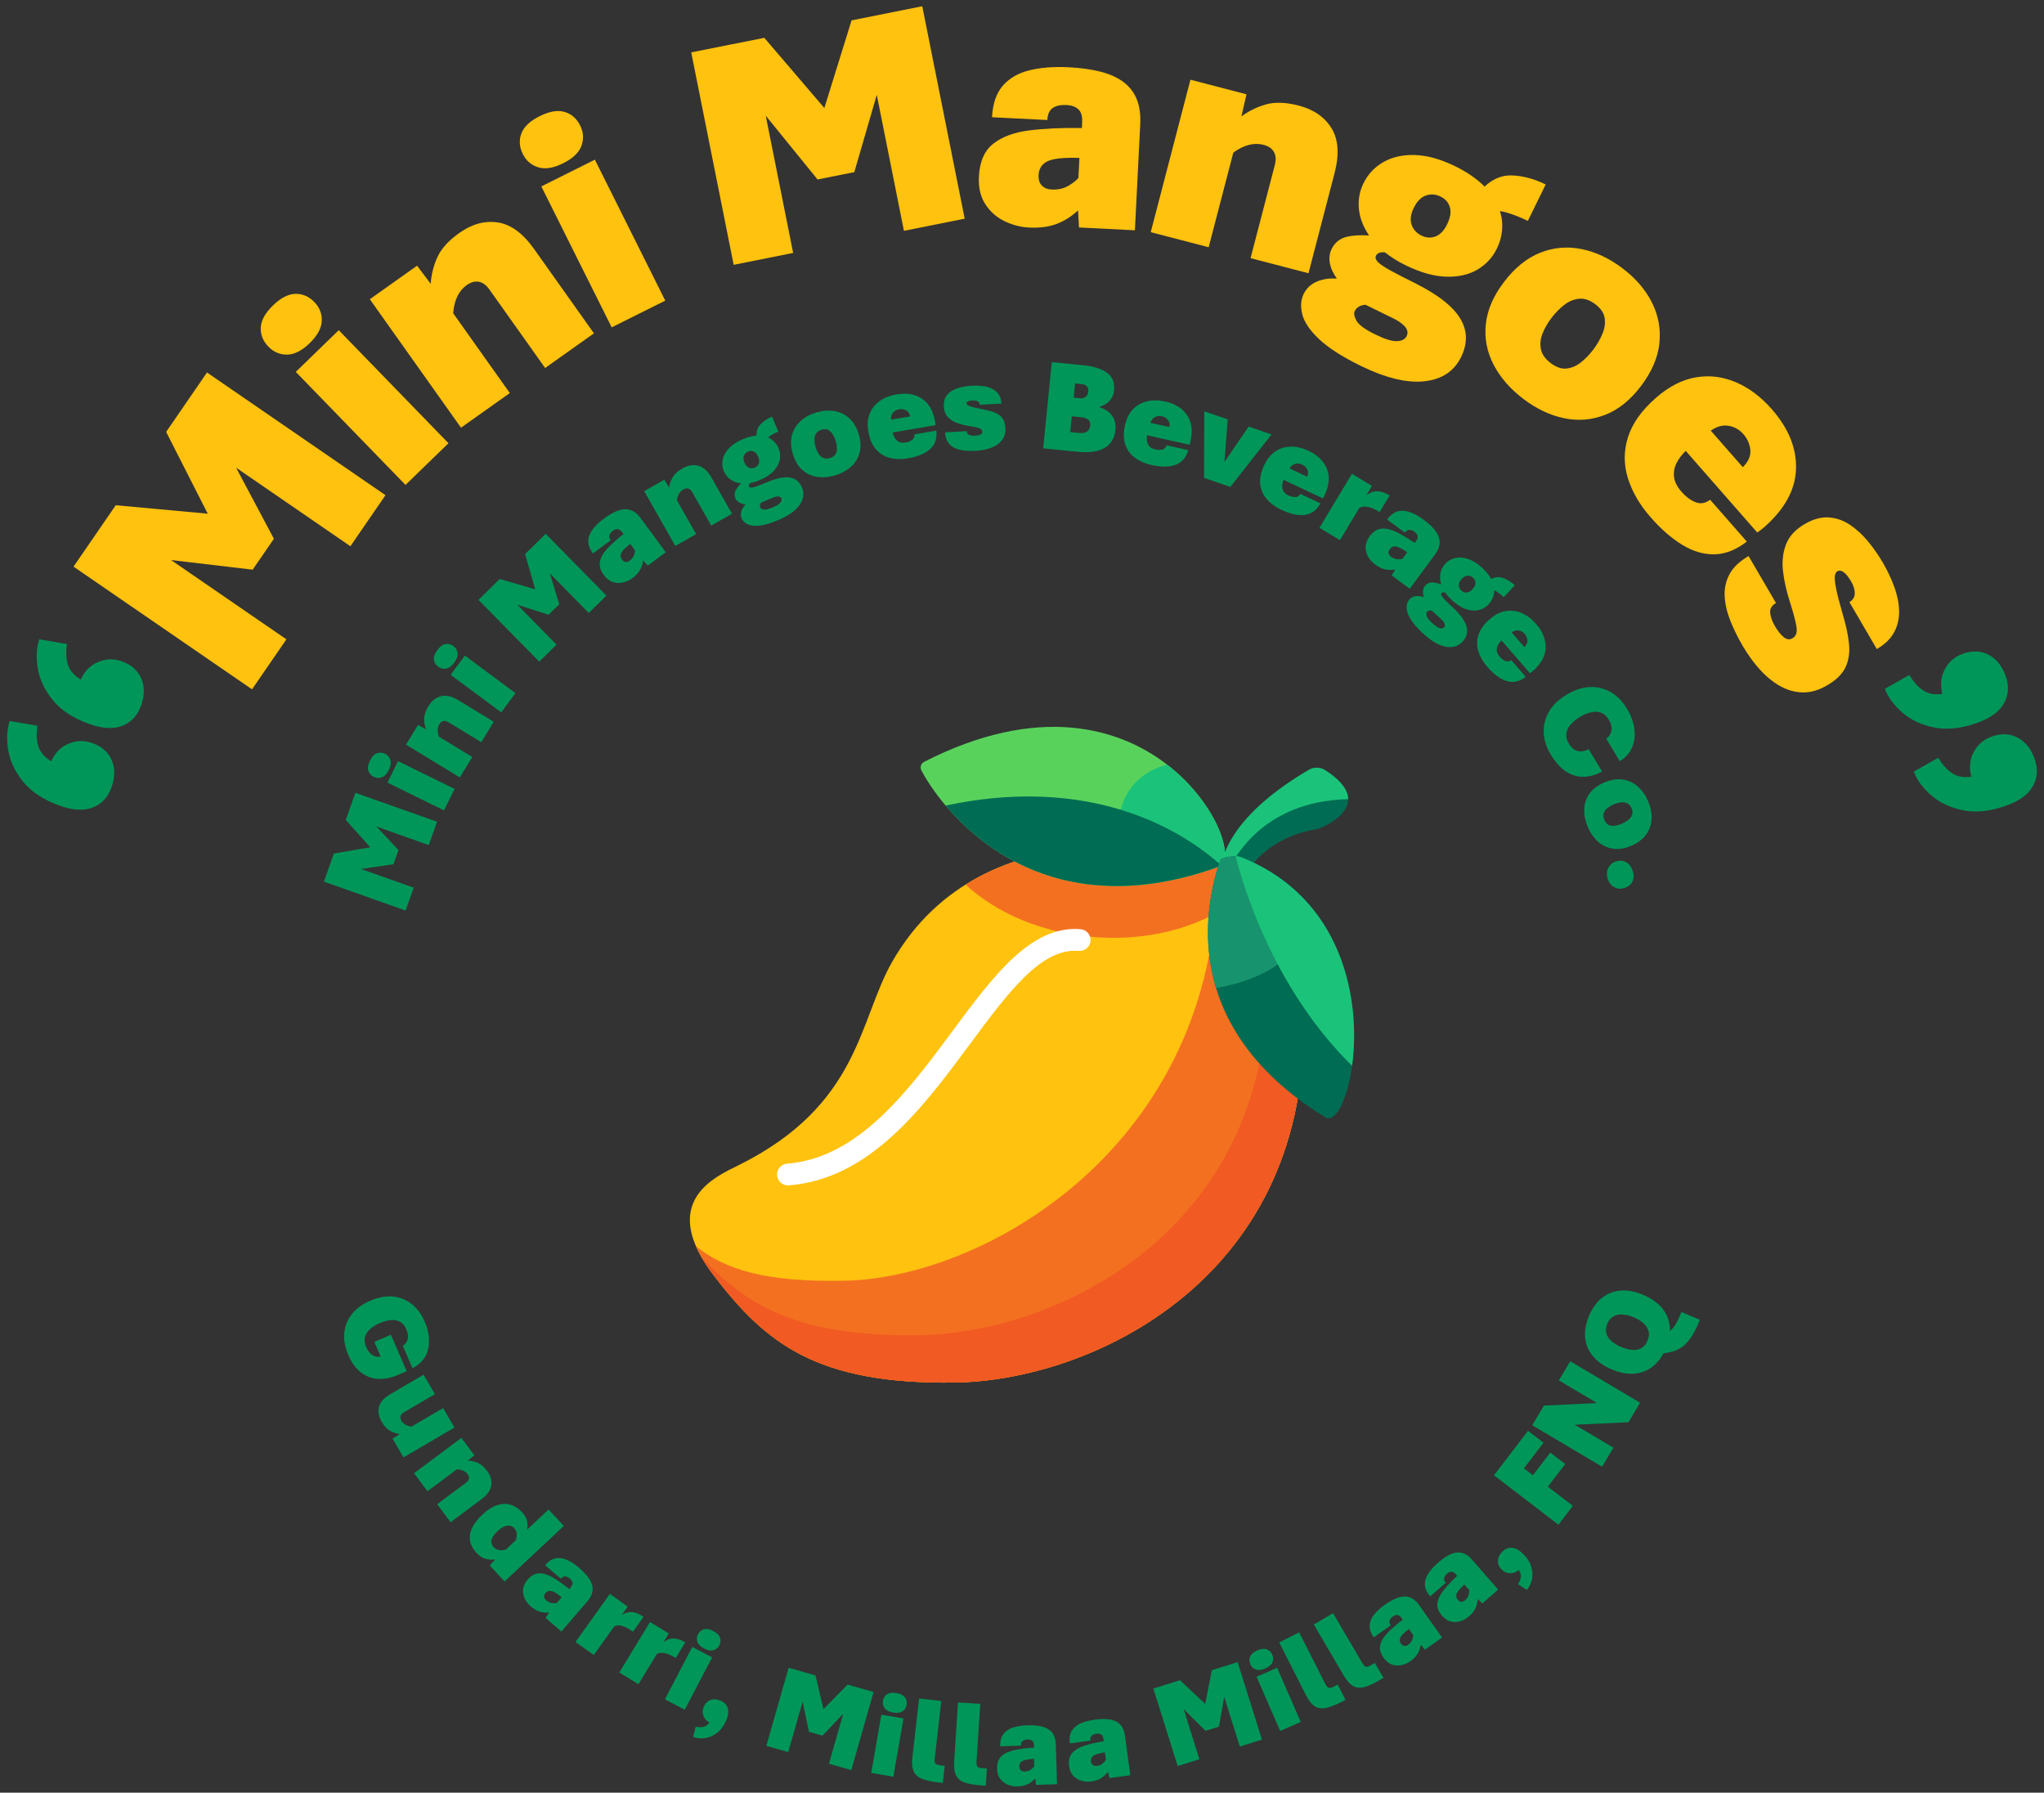 <?xml version="1.0" encoding="UTF-8"?><svg id="Layer_1" xmlns="http://www.w3.org/2000/svg" viewBox="0 0 358.311 314.257"><rect x="0" y="0" width="358.311" height="314.257" fill="#333333" stroke="none"/><defs><style>.cls-1{fill:#006c53;}.cls-2{fill:#009659;}.cls-3{fill:#f15a22;}.cls-4{fill:#59d25c;}.cls-5{fill:#fff;}.cls-6{fill:#ffc20e;}.cls-7{fill:#1bc37a;}.cls-8{fill:#17946d;}.cls-9{fill:#f37021;}</style></defs><path class="cls-6" d="M213.649,151.926c-4.162-3.004-41.088-11.295-57.16,16.513-5.996,10.374-5.648,25.22-27.043,35.837-3.928,1.949-14.28,6.338-4.284,19.359,9.032,11.765,17.894,19.048,42.119,18.727,24.178-.32,61.344-18.07,61.221-62.076-.021-7.488-3.291-20.016-14.853-28.36Z"/><path class="cls-9" d="M228.502,180.286c-.021-7.488-3.291-20.016-14.853-28.36-.086-.062-.208-.13-.322-.196.009.302.024.607.023.905-.141,48.09-40.527,71.381-65.269,71.878-13.755.276-20.882-1.885-26.071-6.048.675,1.553,1.691,3.267,3.152,5.17,9.032,11.765,17.894,19.048,42.119,18.727,24.178-.32,61.344-18.07,61.221-62.076Z"/><path class="cls-3" d="M228.502,180.286c-.018-6.545-2.52-16.939-10.87-25.026,3.358,6.068,4.534,12.289,4.547,16.734.124,44.006-37.043,61.756-61.221,62.076-20.632.273-30.114-4.983-38.055-13.812.596,1.056,1.34,2.179,2.259,3.376,9.032,11.765,17.894,19.048,42.119,18.727,24.178-.32,61.344-18.07,61.221-62.076Z"/><path class="cls-9" d="M218.533,156.193c-1.439-1.501-3.046-2.941-4.883-4.267-3.264-2.355-26.677-7.957-44.381,3.146,5.288,4.897,13.156,8.377,22.192,9.16,11.021.955,21.033-2.327,27.072-8.039Z"/><path class="cls-5" d="M137.958,207.791c-.914-.079-1.663-.81-1.737-1.754-.081-1.052.704-1.97,1.755-2.051,12.51-.971,21.286-12.826,29.029-23.286,7.069-9.549,13.746-18.567,22.427-17.815l.001 0c1.05.091,1.828,1.017,1.737,2.067s-1.017,1.828-2.067,1.737h0c-6.553-.568-12.335,7.24-19.029,16.284-8.229,11.115-17.555,23.712-31.801,24.818-.107.01-.212.008-.315-.001Z"/><path class="cls-1" d="M229.453,134.943c-4.188,2.463-16.215,9.958-15.676,19.983l3.61.313s2.568-8.154,13.705-9.944c0,0,10.932-3.954,1.244-10.268-.868-.565-1.991-.609-2.884-.084Z"/><path class="cls-7" d="M214.137,154.958c4.995-12.127,15.056-14.711,22.198-14.87-.019-1.439-1.051-3.14-3.999-5.061-.868-.565-1.991-.609-2.884-.084-4.188,2.463-16.215,9.958-15.676,19.983l.36.031Z"/><path class="cls-4" d="M213.649,151.926c5.812-2.099-11.761-38.719-51.655-18.378-.541.276-.761.945-.482,1.485,2.769,5.367,18.703,28.969,52.137,16.892Z"/><path class="cls-1" d="M232.337,195.877c4.839,2.969,13.264-34.7-15.013-45.703-.516-.201-3.269.035-3.431.546-1.615,5.079-9.103,28.255,18.444,45.158Z"/><path class="cls-7" d="M204.569,134.031c-5.579,1.508-11.265,6.449-7.553,21.263,4.977-.149,10.508-1.155,16.633-3.367,2.948-1.065-.133-11.006-9.08-17.895Z"/><path class="cls-1" d="M165.771,141.214c7.062,8.379,22.372,19.926,47.878,10.713.156-.056.287-.149.41-.254-9.218-8.206-25.426-15.337-48.288-10.459Z"/><path class="cls-8" d="M213.893,150.72c-.941,2.958-3.862,12.059-.704,22.48,4.664-.834,10.839-2.781,14.052-7.357,1.742-2.481,1.411-5.9.133-9.428-2.673-2.497-5.969-4.653-10.05-6.241-.516-.201-3.268.035-3.431.546Z"/><path class="cls-7" d="M237.017,186.828c1.536-11.211-1.372-29.525-19.693-36.654-.129-.05-.399-.073-.733-.071,2.893,10.968,9.203,25.747,20.426,36.726Z"/><path class="cls-2" d="M16.202,130.264c-1.485-.537-2.954-.47-4.408.205-1.25.58-2.181,1.59-2.829,2.98-1.049-.644-1.777-1.421-2.14-2.348-.41-1.048-.498-2.34-.262-3.875l-4.861-.828c-.504,1.557-.583,3.299-.24,5.223.344,1.924,1.231,3.756,2.662,5.492,1.432,1.739,3.527,3.106,6.285,4.104,2.299.832,4.237.948,5.814.348s2.678-1.766,3.306-3.499c.64-1.767.661-3.36.063-4.776-.597-1.416-1.727-2.426-3.39-3.027Z"/><path class="cls-2" d="M21.384,115.939c-1.485-.537-2.955-.468-4.409.205-1.25.58-2.181,1.59-2.829,2.98-1.049-.645-1.776-1.421-2.139-2.347-.41-1.049-.498-2.34-.263-3.876l-4.86-.828c-.504,1.557-.583,3.299-.24,5.223s1.231,3.756,2.662,5.494c1.432,1.738,3.526,3.106,6.285,4.103,2.299.832,4.237.948,5.814.348s2.678-1.766,3.305-3.498c.64-1.769.661-3.361.063-4.777-.598-1.416-1.728-2.425-3.39-3.027Z"/><polygon class="cls-6" points="29.126 75.711 36.416 90.05 20.288 88.567 12.89 99.33 44.181 120.839 50.205 112.074 29.989 98.178 44.291 99.862 48.014 94.446 41.389 81.983 61.423 95.755 67.575 86.805 36.285 65.297 29.126 75.711"/><rect class="cls-6" x="59.987" y="57.635" width="10.494" height="27.617" transform="translate(-31.336 65.614) rotate(-44.146)"/><path class="cls-6" d="M50.331,62.164c1.27-.014,2.587-.683,3.949-2.006,1.363-1.323,2.071-2.618,2.123-3.887s-.38-2.377-1.297-3.322c-.956-.985-2.063-1.463-3.32-1.436-1.257.028-2.567.704-3.93,2.025-1.363,1.324-2.077,2.614-2.142,3.869-.066,1.257.38,2.377,1.336,3.361.917.945,2.01,1.41,3.281,1.395Z"/><path class="cls-6" d="M87.257,38.993c-2.282-.341-4.528.272-6.736,1.841-1.901,1.35-3.189,2.776-3.863,4.281-.674,1.504-1.058,3.051-1.152,4.639l-2.394-3.178-8.282,5.877,15.984,22.521,8.557-6.074-9.927-13.986c.087-1.145.328-2.13.724-2.952.396-.824.946-1.485,1.652-1.986.491-.348.97-.55,1.439-.605.468-.056.915.031,1.342.258s.825.602,1.195,1.123l9.764,13.756,8.557-6.074-10.498-14.792c-1.959-2.76-4.08-4.31-6.363-4.65Z"/><path class="cls-6" d="M94.358,29.333c1.215.371,2.672.131,4.372-.717,1.7-.849,2.766-1.87,3.2-3.064.433-1.195.356-2.381-.231-3.559-.614-1.227-1.524-2.018-2.73-2.372-1.207-.354-2.66-.107-4.36.742-1.7.848-2.77,1.86-3.212,3.038s-.356,2.379.257,3.608c.588,1.178,1.489,1.952,2.705,2.323Z"/><rect class="cls-6" x="100.508" y="28.878" width="10.494" height="27.617" transform="translate(-7.93 51.737) rotate(-26.532)"/><polygon class="cls-6" points="149.278 3.574 144.508 18.935 133.98 6.629 121.173 9.187 128.61 46.422 139.038 44.339 134.234 20.282 143.315 31.461 149.761 30.173 153.697 16.622 158.458 40.46 169.11 38.333 161.673 1.098 149.278 3.574"/><path class="cls-6" d="M196.937,14.38c-1.061-.797-2.396-1.401-4.004-1.811s-3.482-.67-5.624-.777c-2.592-.131-4.875.047-6.848.53-1.973.485-3.53,1.387-4.67,2.702-1.14,1.317-1.769,3.159-1.887,5.526l9.691.488c.051-1.014.37-1.719.953-2.113.585-.395,1.394-.566,2.427-.513.863.042,1.547.289,2.052.738.505.45.729,1.237.673,2.364l-.048.931c-3.48-.062-6.552.075-9.213.412-2.663.337-4.769,1.116-6.318,2.337-1.55,1.221-2.389,3.137-2.521,5.748-.097,1.935.276,3.554,1.126,4.859.846,1.303,1.965,2.292,3.353,2.965,1.388.671,2.824,1.045,4.308,1.12,1.897.096,3.522-.118,4.876-.645,1.354-.525,2.594-1.315,3.721-2.368l.159,3.001,9.804.494.935-18.568c.086-1.728-.118-3.198-.612-4.408-.495-1.212-1.272-2.216-2.334-3.013ZM189.044,31.199c-.44.505-1.062.982-1.866,1.432-.804.449-1.76.645-2.868.59-.695-.035-1.254-.265-1.674-.691-.422-.426-.611-1.044-.571-1.851.056-1.109.567-1.907,1.533-2.395s2.841-.69,5.624-.607l-.178,3.522Z"/><path class="cls-6" d="M219.222,45.254l10.155,2.645,4.57-17.553c.853-3.277.676-5.897-.532-7.863-1.209-1.966-3.123-3.291-5.743-3.973-2.257-.588-4.178-.654-5.762-.203-1.585.451-3.017,1.152-4.293,2.103l.893-3.877-9.828-2.559-6.959,26.726,10.155,2.643,4.322-16.597c.934-.67,1.842-1.119,2.726-1.346.884-.226,1.746-.23,2.583-.013.583.152,1.045.389,1.389.712.343.322.566.721.666,1.193s.071,1.02-.092,1.638l-4.25,16.325Z"/><path class="cls-6" d="M242.557,44.222c.08.004.145.013.223.018,1.026.814,2.209,1.566,3.587,2.242,2.616,1.284,4.993,1.956,7.13,2.02s3.961-.346,5.473-1.229c1.511-.882,2.652-2.109,3.422-3.679.796-1.621,1.09-3.303.889-5.047-.06-.514-.184-1.021-.341-1.524.243.025.488.053.746.121,1.327.347,2.71.872,4.144,1.576l3.13-6.382c-2.025-.994-4.013-1.523-5.961-1.588-1.748-.057-3.326.621-4.755,1.959-1.284-1.308-2.985-2.501-5.155-3.565-2.516-1.234-4.845-1.889-6.986-1.965s-3.992.326-5.553,1.205c-1.563.879-2.741,2.128-3.536,3.749-.753,1.536-1.001,3.185-.743,4.945.211,1.434.799,2.832,1.727,4.194-1.541-.084-2.838-.015-3.862.225-1.243.292-2.145,1.011-2.708,2.159-.415.845-.491,1.791-.23,2.841.186.75.575,1.53,1.151,2.338-.668-.036-1.292-.028-1.839.059-1.941.305-3.262,1.175-3.966,2.611-.513,1.047-.599,2.245-.257,3.597s1.317,2.793,2.923,4.325c1.607,1.53,4.038,3.095,7.298,4.693,4.357,2.135,8.075,3.042,11.154,2.721,3.08-.323,5.237-1.742,6.471-4.258,1.192-2.432,1.116-4.721-.23-6.868-1.282-2.046-3.794-4.011-7.504-5.897l.014-.006c-2.061-1.01-3.638-1.82-4.731-2.43-1.095-.609-1.82-1.106-2.175-1.489-.357-.385-.456-.738-.299-1.058.216-.439.666-.643,1.351-.609ZM247.828,36.453c.571-1.165,1.284-1.894,2.14-2.186.855-.293,1.714-.228,2.576.195.827.405,1.365,1.025,1.616,1.86s.09,1.835-.481,3c-.547,1.114-1.224,1.824-2.034,2.128-.81.306-1.628.255-2.456-.151-.86-.422-1.44-1.056-1.736-1.904s-.172-1.828.375-2.942ZM246.577,58.932c-.265.54-.827.831-1.684.872-.858.039-2.131-.354-3.82-1.182-1.807-.886-2.904-1.691-3.292-2.416-.389-.724-.488-1.281-.298-1.669.158-.322.394-.577.707-.769.315-.192.711-.307,1.19-.344l4.813,2.36c.674.331,1.22.671,1.635,1.023.415.348.688.698.822,1.047.133.348.109.708-.073,1.079Z"/><path class="cls-6" d="M287.663,67.672c1.896-2.504,2.972-5.009,3.23-7.514.258-2.506-.182-4.884-1.317-7.138-1.138-2.253-2.853-4.247-5.147-5.983-2.324-1.76-4.732-2.887-7.223-3.382-2.492-.495-4.904-.275-7.239.657-2.334.934-4.45,2.653-6.346,5.157-1.862,2.458-2.917,4.927-3.165,7.404-.25,2.478.212,4.838,1.381,7.079,1.168,2.241,2.914,4.241,5.239,6.002,2.293,1.738,4.67,2.858,7.13,3.364s4.852.307,7.177-.598,4.418-2.587,6.281-5.047ZM280.886,58.561c-.405.956-.942,1.876-1.612,2.76-.646.855-1.364,1.591-2.151,2.21s-1.623.976-2.509,1.072c-.887.095-1.81-.22-2.769-.946-.975-.739-1.552-1.559-1.729-2.46-.179-.901-.08-1.818.295-2.749.374-.931.886-1.824,1.532-2.678.67-.884,1.413-1.649,2.231-2.292.817-.643,1.693-1.013,2.626-1.107.932-.096,1.886.226,2.86.963.961.726,1.505,1.54,1.636,2.442.131.903-.006,1.831-.41,2.786Z"/><path class="cls-6" d="M299.779,87.598c-.801.626-1.638.779-2.509.454s-1.717-.953-2.535-1.887c-.756-.863-1.182-1.721-1.279-2.573-.096-.853.054-1.666.451-2.44.398-.773.931-1.477,1.599-2.113l12.529,14.301c.179-.107.389-.254.628-.437.238-.185.429-.339.571-.463,3.607-3.161,5.474-6.559,5.601-10.195s-1.285-7.138-4.234-10.505c-1.896-2.164-3.987-3.738-6.275-4.722-2.288-.983-4.631-1.275-7.028-.873-2.399.401-4.738,1.599-7.014,3.594-2.518,2.206-4.152,4.506-4.904,6.903-.752,2.395-.756,4.787-.014,7.175s2.066,4.672,3.976,6.849c1.808,2.066,3.647,3.673,5.518,4.822s3.755,1.711,5.656,1.684c1.901-.028,3.8-.773,5.696-2.233l-6.432-7.342ZM302.994,74.636c1.028.162,1.903.653,2.622,1.473.707.807,1.111,1.726,1.217,2.759.104,1.034-.336,2.044-1.32,3.033l-5.614-6.408c1.034-.732,2.065-1.017,3.095-.856Z"/><path class="cls-6" d="M332.079,110.765c.602-1.169.879-2.43.829-3.783-.049-1.354-.34-2.748-.87-4.179-.532-1.433-1.2-2.839-2.006-4.219-.749-1.284-1.605-2.509-2.57-3.677s-2.02-2.137-3.165-2.906-2.384-1.2-3.712-1.296c-1.33-.095-2.742.293-4.236,1.166-1.64.958-2.732,2.155-3.275,3.594-.544,1.437-.715,3.001-.512,4.691.202,1.69.583,3.405,1.142,5.147.75,2.371,1.166,3.979,1.247,4.825.08.845-.157,1.43-.708,1.752-.52.303-1.042.238-1.567-.196-.526-.433-1.03-1.065-1.513-1.893-.502-.86-.787-1.647-.855-2.36-.068-.711.272-1.285,1.02-1.722l-4.806-8.234c-1.592.93-2.707,1.993-3.346,3.193s-.92,2.491-.843,3.873c.076,1.381.408,2.805.992,4.272.584,1.465,1.302,2.931,2.155,4.392.9,1.543,1.904,2.927,3.011,4.154,1.109,1.226,2.293,2.195,3.557,2.906,1.264.709,2.585,1.082,3.966,1.114,1.379.032,2.801-.377,4.262-1.23,1.625-.948,2.712-2.023,3.262-3.226s.746-2.564.588-4.085c-.157-1.519-.52-3.234-1.092-5.144-.575-1.994-.966-3.512-1.174-4.557-.206-1.044-.276-1.77-.21-2.179s.205-.676.416-.798c.357-.209.745-.152,1.162.171.416.323.843.858,1.279,1.605.426.731.636,1.426.628,2.083-.008.659-.32,1.168-.938,1.528l4.806,8.234c1.446-.843,2.47-1.849,3.073-3.017Z"/><path class="cls-2" d="M346.521,126.746c2.326-.811,3.907-1.946,4.743-3.403.835-1.457.949-3.057.341-4.796-.619-1.776-1.608-3.024-2.966-3.745-1.357-.722-2.87-.791-4.539-.207-1.491.52-2.588,1.501-3.291,2.941-.605,1.242-.689,2.613-.312,4.102-1.216.175-2.263.033-3.124-.466-.975-.567-1.865-1.516-2.669-2.849l-4.292,2.426c.592,1.526,1.629,2.927,3.11,4.202,1.481,1.276,3.326,2.135,5.533,2.58,2.206.444,4.695.183,7.464-.784Z"/><path class="cls-2" d="M356.675,133.062c-.621-1.776-1.609-3.024-2.966-3.746-1.357-.721-2.87-.79-4.54-.207-1.491.52-2.588,1.502-3.289,2.942-.605,1.24-.689,2.612-.313,4.101-1.215.176-2.263.033-3.124-.466-.975-.566-1.863-1.515-2.667-2.848l-4.293,2.425c.594,1.526,1.631,2.927,3.112,4.203,1.481,1.275,3.324,2.135,5.532,2.58s4.695.183,7.466-.784c2.326-.812,3.907-1.946,4.742-3.403.836-1.458.951-3.057.343-4.796Z"/><path class="cls-2" d="M71.098,159.619l-14.315-5.072,1.745-4.924,7.966-1.367-.516,1.456-5.365-5.972,1.687-4.765,14.316,5.073-1.451,4.095-12.72-4.509.656-1.849,6.748,7.24-.877,2.478-9.821,1.429.649-1.829,12.72,4.508-1.42,4.009Z"/><path class="cls-2" d="M68.158,134.972c-.334.681-.739,1.11-1.217,1.288-.475.178-.951.15-1.423-.083-.492-.243-.812-.605-.956-1.086-.145-.481-.049-1.062.285-1.746.336-.681.738-1.113,1.207-1.293.47-.178.951-.147,1.444.093.473.233.784.592.935,1.078.152.485.061,1.069-.275,1.75ZM77.838,142.064l-9.916-4.87,1.851-3.767,9.916,4.869-1.851,3.769Z"/><path class="cls-2" d="M80.606,136.286l-9.433-5.751,2.114-3.467,1.382.788c-.216-.598-.319-1.229-.309-1.887s.257-1.387.742-2.183c.564-.924,1.292-1.505,2.185-1.742.891-.233,1.917.001,3.073.705l6.195,3.777-2.185,3.584-5.762-3.512c-.217-.134-.425-.207-.616-.224-.193-.017-.371.023-.535.117s-.306.244-.433.45c-.179.296-.278.626-.293.99-.016.365.052.766.2,1.199l5.859,3.573-2.185,3.583Z"/><path class="cls-2" d="M79.625,116.156c-.453.611-.93.961-1.429,1.048-.501.087-.963-.025-1.387-.34-.44-.327-.69-.741-.743-1.24-.056-.501.142-1.055.595-1.666s.925-.962,1.42-1.055c.495-.092.962.027,1.403.354.423.313.664.721.726,1.226s-.134,1.062-.587,1.673ZM87.865,124.88l-8.873-6.581,2.499-3.371,8.875,6.58-2.501,3.372Z"/><path class="cls-2" d="M94.527,115.99l-10.649-10.831,3.726-3.662,7.76,2.26-1.103,1.085-2.209-7.72,3.605-3.543,10.648,10.83-3.097,3.045-9.461-9.622,1.401-1.378,2.896,9.464-1.875,1.843-9.454-3.016,1.384-1.361,9.461,9.622-3.033,2.983Z"/><path class="cls-2" d="M110.838,101.363c-.48.351-1.02.599-1.619.743-.599.142-1.196.118-1.788-.072-.594-.189-1.119-.597-1.578-1.22-.619-.843-.843-1.649-.673-2.419s.626-1.544,1.365-2.323c.741-.776,1.657-1.598,2.752-2.458l-.221-.299c-.268-.362-.537-.551-.807-.561-.269-.013-.544.085-.822.289-.334.244-.542.504-.622.773-.082.271-.001.568.238.896l-3.126,2.3c-.561-.762-.834-1.492-.812-2.189.018-.697.274-1.368.762-2.018.489-.65,1.152-1.282,1.987-1.899.691-.508,1.337-.901,1.939-1.181s1.169-.432,1.7-.451c.53-.023,1.025.093,1.484.343.46.248.896.653,1.306,1.21l4.408,5.989-3.162,2.329-.81-.891c-.082.612-.267,1.171-.553,1.676s-.736.983-1.347,1.434ZM110.367,98.304c.357-.262.604-.564.738-.908.135-.343.209-.647.216-.914l-.835-1.137c-.884.678-1.413,1.216-1.59,1.611-.176.396-.131.773.131,1.13.192.26.408.403.646.429.238.027.468-.045.694-.21Z"/><path class="cls-2" d="M118.382,95.704l-5.456-9.605,3.533-2.007.825,1.363c.102-.629.316-1.229.645-1.801.329-.571.898-1.087,1.71-1.549.942-.535,1.86-.688,2.755-.461s1.676.93,2.346,2.107l3.583,6.309-3.65,2.072-3.332-5.866c-.127-.223-.269-.388-.43-.496-.162-.106-.337-.159-.523-.157-.189.003-.388.066-.597.183-.302.171-.549.413-.738.724-.192.312-.327.695-.408,1.147l3.388,5.965-3.65,2.073Z"/><path class="cls-2" d="M133.159,84.172c-1.011.427-1.942.628-2.791.598-.849-.027-1.574-.234-2.174-.618s-1.032-.89-1.299-1.522c-.282-.664-.35-1.346-.206-2.049.144-.702.508-1.367,1.092-1.994.585-.626,1.392-1.159,2.425-1.595,1.068-.451,2.02-.664,2.86-.64.839.024,1.549.236,2.128.632.58.395,1.011.924,1.293,1.59.271.645.343,1.31.213,1.999-.128.688-.482,1.346-1.062,1.976-.58.628-1.406,1.171-2.48,1.625ZM133.432,88.062c-.859.25-1.597.375-2.216.381-.619.004-1.121-.093-1.506-.288-.385-.196-.65-.468-.797-.814-.2-.473-.181-.932.056-1.385.237-.451.647-.955,1.229-1.512l1.797-.185c-.155.114-.329.272-.518.471-.19.199-.247.386-.171.567.056.131.189.195.398.188.21-.007.55-.096,1.021-.268.471-.169,1.128-.434,1.973-.791l-1.267,3.636ZM136.425,91.169c-1.337.567-2.446.89-3.33.975-.883.085-1.574,0-2.072-.251-.498-.25-.838-.59-1.02-1.02-.25-.588-.166-1.216.251-1.883.416-.667,1.264-1.36,2.543-2.08l-.01-1.674,1.683-.712c1.65-.698,2.975-.968,3.975-.814,1.003.157,1.714.733,2.137,1.732.436,1.031.3,2.055-.41,3.072-.709,1.014-1.958,1.9-3.746,2.656ZM132.332,81.96c.34-.144.57-.378.69-.702.12-.323.083-.715-.11-1.172-.202-.478-.463-.788-.78-.932-.319-.142-.647-.142-.986.001-.354.148-.598.392-.735.725-.135.337-.102.743.1,1.221.193.458.457.753.791.886.334.131.677.123,1.03-.027ZM134.187,77.684l-1.547-1.049c-.097-.906.118-1.645.649-2.216s1.21-1.034,2.042-1.385l1.109,2.619c-.59.25-1.11.529-1.563.838-.453.312-.683.708-.69,1.193ZM135.439,88.952c.693-.292,1.145-.574,1.358-.843s.271-.515.178-.738c-.065-.152-.168-.252-.307-.303-.14-.052-.316-.061-.53-.027-.216.034-.461.109-.738.226l-1.975.836c-.114.154-.185.305-.209.447-.024.147-.008.284.047.418.069.158.262.275.583.347.322.073.852-.048,1.594-.362Z"/><path class="cls-2" d="M146.395,83.326c-1.117.33-2.176.418-3.175.262-1-.155-1.867-.566-2.608-1.233-.739-.669-1.284-1.592-1.635-2.776-.357-1.205-.408-2.293-.155-3.267s.756-1.803,1.505-2.487c.75-.685,1.684-1.195,2.803-1.526,1.104-.327,2.152-.406,3.148-.238.994.169,1.865.591,2.611,1.268.748.677,1.298,1.618,1.656,2.824.35,1.182.394,2.257.135,3.219-.261.963-.763,1.781-1.509,2.454-.748.671-1.671,1.171-2.776,1.499ZM145.497,80.296c.461-.137.781-.36.962-.667.179-.309.262-.663.25-1.064-.013-.399-.08-.805-.2-1.217-.127-.425-.296-.817-.508-1.174s-.478-.621-.8-.793c-.32-.172-.712-.188-1.175-.052-.468.138-.798.37-.989.694-.192.322-.279.693-.267,1.107.013.416.083.836.209,1.262.123.41.289.787.501,1.13.212.34.482.59.815.746s.733.166,1.202.027Z"/><path class="cls-2" d="M159.155,80.345c-1.142.196-2.196.168-3.165-.078-.972-.247-1.784-.75-2.444-1.508s-1.102-1.797-1.327-3.117c-.203-1.193-.123-2.241.243-3.143s.955-1.639,1.77-2.213c.814-.574,1.788-.958,2.923-1.15,1.766-.3,3.253-.049,4.467.755,1.213.805,1.979,2.152,2.302,4.042.013.075.025.172.039.292.013.12.018.221.017.306l-7.498,1.278c.078.361.207.69.388.986.181.299.426.52.736.666s.693.179,1.144.103c.491-.085.882-.241,1.174-.47.293-.23.418-.546.371-.951l3.849-.656c.102.952-.044,1.755-.432,2.408-.388.654-.975,1.179-1.756,1.577-.784.398-1.718.687-2.8.872ZM156.193,73.57l3.358-.571c-.131-.543-.384-.904-.756-1.085-.375-.181-.774-.234-1.196-.162-.43.072-.781.268-1.052.585-.268.317-.388.728-.354,1.233Z"/><path class="cls-2" d="M171.084,79.021c-.677.038-1.33.028-1.959-.031-.628-.056-1.196-.197-1.701-.422-.508-.223-.915-.557-1.227-1.003-.313-.446-.491-1.037-.532-1.773l3.808-.217c.02.344.162.571.429.676.267.106.597.147.994.124.385-.023.7-.087.951-.196.25-.109.368-.282.354-.523-.016-.255-.179-.446-.498-.571-.315-.124-.963-.268-1.945-.43-.721-.117-1.402-.292-2.041-.528-.64-.234-1.165-.578-1.58-1.034-.415-.454-.643-1.061-.687-1.82-.039-.691.079-1.265.355-1.721.274-.457.652-.819,1.134-1.089.481-.269,1.018-.468,1.609-.601.591-.131,1.183-.214,1.779-.248.638-.037,1.26-.02,1.866.051.609.071,1.157.22,1.649.449.491.228.89.556,1.197.982.307.427.48.975.518,1.643l-3.807.219c-.016-.285-.141-.489-.375-.612-.233-.121-.518-.173-.856-.154-.346.02-.614.075-.805.165-.19.09-.279.217-.269.382.006.097.073.196.207.293.134.099.406.205.817.322.409.114,1.021.252,1.836.409.783.142,1.461.324,2.031.544.571.22,1.021.536,1.35.951s.515.997.559,1.748c.037.677-.073,1.257-.336,1.743-.264.487-.635.89-1.117,1.212-.484.32-1.044.568-1.683.741-.638.172-1.313.278-2.025.32Z"/><path class="cls-2" d="M182.871,78.591l1.505-15.112,5.657.563c1.746.175,3.092.614,4.038,1.316s1.354,1.71,1.224,3.02c-.082.808-.364,1.457-.846,1.945-.482.489-1.083.829-1.797,1.023,1.104.368,1.883.893,2.337,1.577.453.684.635,1.487.543,2.408-.107,1.062-.453,1.897-1.038,2.504-.587.608-1.347,1.017-2.282,1.231-.937.212-1.989.261-3.157.144l-6.185-.618ZM187.61,75.742l1.616.161c.351.035.666.011.938-.071.271-.083.491-.224.654-.427.164-.205.262-.47.295-.8.048-.471-.072-.818-.361-1.045-.286-.224-.712-.365-1.274-.42l-1.594-.159-.275,2.762ZM188.214,69.702l1.179.116c.343.035.649-.045.92-.243.268-.196.423-.511.465-.945.031-.299-.01-.542-.118-.726-.111-.185-.257-.323-.441-.413-.183-.089-.377-.144-.578-.165l-1.179-.117-.247,2.494Z"/><path class="cls-2" d="M201.846,81.511c-1.133-.254-2.097-.677-2.9-1.274-.804-.597-1.367-1.37-1.688-2.322-.324-.951-.339-2.079-.047-3.385.267-1.183.736-2.121,1.419-2.817.678-.697,1.504-1.155,2.477-1.377.969-.221,2.016-.207,3.138.044,1.748.392,3.03,1.19,3.846,2.395.818,1.205,1.017,2.742.598,4.614-.017.073-.041.168-.076.284-.034.117-.066.213-.099.291l-7.422-1.663c-.065.362-.072.717-.018,1.061.055.344.197.642.432.893.233.254.571.429,1.02.53.485.109.906.113,1.264.011.358-.1.591-.348.702-.739l3.811.853c-.268.92-.705,1.608-1.313,2.065-.607.458-1.348.722-2.223.793-.876.068-1.849-.017-2.921-.257ZM201.674,74.118l3.326.745c.085-.551-.011-.982-.291-1.291-.275-.309-.623-.511-1.044-.604-.425-.096-.822-.048-1.195.144-.368.19-.635.525-.797,1.006Z"/><path class="cls-2" d="M211.068,83.774l.039-11.667,4.107,1.412-.568,7.454,4.238-6.191,4.013,1.379-7.222,9.198-4.608-1.585Z"/><path class="cls-2" d="M224.606,89.361c-1.048-.495-1.9-1.121-2.552-1.879-.652-.759-1.032-1.636-1.138-2.635-.106-1.0.126-2.103.7-3.315.516-1.095,1.185-1.907,2-2.436.815-.53,1.722-.797,2.718-.8.996-.004,2.014.24,3.055.732,1.618.766,2.694,1.825,3.227,3.181.533,1.354.391,2.899-.432,4.632-.031.069-.076.155-.135.26-.056.106-.11.193-.158.262l-6.876-3.251c-.145.34-.228.684-.251,1.031s.051.669.223.966c.171.298.464.544.88.741.447.213.859.307,1.23.288.37-.02.654-.209.848-.566l3.529,1.667c-.463.839-1.04,1.415-1.733,1.726-.693.315-1.473.409-2.343.285-.869-.123-1.8-.42-2.791-.89ZM226.06,82.113l3.08,1.456c.203-.519.203-.961.001-1.323-.205-.362-.498-.635-.886-.818-.396-.188-.794-.227-1.197-.123-.405.106-.735.374-.999.808Z"/><path class="cls-2" d="M231.295,92.529l5.693-9.467,3.501,2.104-.963,1.687c.608-.513,1.248-.756,1.92-.729.674.028,1.331.236,1.977.622l.173.106-1.75,2.91-.231-.14c-.292-.173-.619-.34-.985-.498-.365-.159-.746-.262-1.145-.309-.398-.047-.788.018-1.174.19l-3.419,5.684-3.597-2.161Z"/><path class="cls-2" d="M241.046,98.947c-.478-.353-.874-.796-1.189-1.326-.313-.53-.468-1.106-.463-1.728.007-.623.24-1.245.698-1.87.622-.841,1.324-1.293,2.113-1.36.786-.065,1.659.142,2.621.618.962.477,2.018,1.11,3.164,1.9l.22-.3c.269-.362.368-.676.299-.935-.069-.262-.243-.495-.519-.701-.333-.245-.642-.368-.924-.364-.282.001-.543.165-.786.492l-3.123-2.305c.563-.763,1.181-1.237,1.851-1.425.671-.186,1.389-.142,2.154.13.766.275,1.566.721,2.402,1.337.69.509,1.257,1.011,1.702,1.504.444.491.756.987.934,1.489.179.499.216,1.007.113,1.519s-.36,1.047-.772,1.605l-4.415,5.983-3.158-2.332.609-1.038c-.608.104-1.197.093-1.763-.031-.568-.126-1.158-.412-1.769-.863ZM243.828,97.591c.357.264.719.409,1.086.437.368.028.68.007.938-.063l.839-1.135c-.911-.643-1.58-.99-2.01-1.041-.429-.051-.777.102-1.041.458-.192.261-.265.508-.219.743s.182.436.406.601Z"/><path class="cls-2" d="M249.454,111.04c-1.065-.987-1.817-1.865-2.254-2.638-.44-.77-.649-1.436-.623-1.993.023-.557.195-1.006.512-1.348.436-.468,1.041-.649,1.82-.543s1.759.594,2.942,1.467l1.522-.698,1.341,1.243c1.313,1.217,2.103,2.315,2.371,3.292.269.977.035,1.863-.701,2.657-.763.821-1.752,1.117-2.969.887-1.217-.231-2.539-1.006-3.961-2.326ZM251.059,107.036c-.58-.681-.999-1.302-1.257-1.866-.257-.561-.375-1.059-.354-1.492.02-.43.158-.786.415-1.061.347-.375.776-.546,1.285-.515s1.137.197,1.883.499l.906,1.563c-.169-.096-.384-.189-.64-.281-.26-.09-.456-.065-.59.079-.096.106-.1.251-.007.439.093.189.315.464.664.822.347.361.859.852,1.53,1.475l-3.835.337ZM251.07,109.231c.551.511.993.808,1.327.893.333.082.583.035.746-.141.11-.121.161-.257.151-.405-.011-.148-.076-.313-.193-.496-.12-.181-.289-.374-.511-.578l-1.573-1.457c-.186-.041-.351-.044-.494-.006-.142.037-.262.107-.36.212-.118.127-.144.353-.079.676.066.323.395.756.985,1.303ZM254.495,105.188c-.807-.746-1.37-1.512-1.693-2.299-.322-.786-.432-1.532-.329-2.236.104-.702.389-1.306.855-1.807.489-.532,1.086-.874,1.786-1.031s1.454-.097,2.267.178,1.628.794,2.45,1.556c.849.788,1.436,1.57,1.757,2.346s.422,1.509.298,2.2c-.123.691-.429,1.3-.92,1.831-.475.513-1.054.852-1.735,1.017-.68.164-1.425.11-2.237-.159-.811-.271-1.645-.801-2.499-1.595ZM256.172,103.53c.271.25.58.362.922.34.347-.024.688-.217,1.025-.583.353-.381.529-.745.529-1.095,0-.347-.135-.646-.405-.897-.281-.261-.602-.385-.965-.371-.36.013-.718.21-1.072.59-.336.364-.498.726-.481,1.086.016.358.164.667.446.93ZM260.834,103.463l.322-1.839c.784-.461,1.549-.567,2.286-.319.739.25,1.44.681,2.102,1.295l-1.932,2.085c-.471-.436-.938-.794-1.408-1.08-.47-.285-.925-.331-1.37-.141Z"/><path class="cls-2" d="M260.727,116.902c-.759-.877-1.284-1.794-1.576-2.75-.289-.956-.282-1.915.024-2.87.307-.956.968-1.872,1.98-2.749.915-.793,1.852-1.267,2.812-1.42.962-.154,1.897-.032,2.81.368.913.399,1.745,1.032,2.499,1.903,1.171,1.354,1.726,2.759,1.667,4.213-.061,1.454-.815,2.808-2.265,4.064-.058.049-.134.111-.23.185-.097.072-.181.131-.254.173l-4.975-5.752c-.268.251-.485.532-.646.841s-.221.633-.186.976c.038.34.206.684.506,1.031.326.377.662.63,1.01.762.347.131.683.073,1.003-.175l2.554,2.952c-.76.58-1.523.873-2.282.88-.762.004-1.513-.224-2.258-.69-.746-.465-1.478-1.111-2.195-1.941ZM264.986,110.857l2.229,2.578c.396-.394.577-.797.536-1.209-.039-.415-.199-.783-.48-1.107-.285-.33-.633-.529-1.045-.597-.41-.068-.824.045-1.24.334Z"/><path class="cls-2" d="M271.841,132.275c-.769-1.276-1.178-2.561-1.233-3.853-.054-1.293.254-2.515.92-3.662.666-1.148,1.695-2.138,3.088-2.978,1.399-.841,2.762-1.289,4.09-1.343s2.552.247,3.669.901c1.117.652,2.061,1.618,2.829,2.894.694,1.154,1.124,2.316,1.288,3.484.162,1.171.039,2.255-.37,3.261-.413,1.001-1.138,1.82-2.178,2.453l-2.364-3.923c.353-.293.607-.611.762-.958.155-.35.207-.724.155-1.123-.051-.398-.213-.825-.485-1.275-.375-.625-.834-1.035-1.375-1.226-.542-.192-1.128-.213-1.756-.062-.632.148-1.269.42-1.921.812s-1.19.831-1.618,1.317c-.429.484-.684,1.011-.763,1.577-.08.567.066,1.161.443,1.787.436.722.956,1.152,1.563,1.293.605.14,1.244.035,1.911-.315l2.356,3.915c-1.127.608-2.227.914-3.302.922-1.078.007-2.097-.309-3.061-.946-.961-.636-1.845-1.622-2.647-2.956Z"/><path class="cls-2" d="M278.356,145.009c-.465-1.071-.68-2.11-.647-3.12.034-1.01.337-1.922.91-2.739.573-.812,1.425-1.465,2.556-1.958,1.155-.499,2.229-.683,3.226-.549.996.133,1.88.529,2.65,1.192.772.662,1.388,1.528,1.853,2.597.457,1.055.664,2.088.618,3.095-.047,1.01-.361,1.924-.941,2.748-.584.822-1.45,1.484-2.604,1.983-1.131.491-2.19.666-3.178.525-.989-.141-1.862-.54-2.619-1.2s-1.367-1.518-1.824-2.573ZM281.255,143.752c.192.44.451.732.779.873s.69.181,1.083.12c.398-.061.793-.178,1.185-.348.408-.176.776-.392,1.106-.645.327-.254.557-.551.69-.891.131-.339.1-.729-.092-1.172-.195-.447-.463-.748-.808-.897-.344-.151-.719-.195-1.131-.13-.412.063-.821.183-1.229.361-.392.171-.745.382-1.061.63-.313.252-.528.553-.642.901-.116.348-.076.748.12,1.197Z"/><path class="cls-2" d="M281.851,154.101c-.236-.714-.216-1.355.063-1.924.279-.567.719-.952,1.319-1.151.678-.224,1.285-.188,1.821.11.533.298.92.805,1.158,1.518.231.701.217,1.32-.038,1.862-.255.54-.724.924-1.401,1.148-.601.199-1.179.164-1.736-.106-.557-.272-.953-.759-1.186-1.457Z"/><path class="cls-2" d="M61.05,237.512c-.569-1.315-.803-2.581-.702-3.8s.532-2.319,1.293-3.305c.762-.985,1.85-1.783,3.261-2.392,1.418-.611,2.747-.856,3.985-.733,1.24.123,2.339.564,3.298,1.326.958.763,1.72,1.8,2.286,3.116.319.738.539,1.495.659,2.274.121.777.111,1.533-.028,2.269-.139.736-.435,1.413-.889,2.03-.45.618-1.087,1.134-1.906,1.549l-1.697-3.934c.3-.192.53-.427.686-.705.157-.279.233-.601.228-.968s-.104-.777-.302-1.23c-.27-.629-.643-1.066-1.119-1.315s-1.014-.343-1.614-.284c-.601.059-1.234.233-1.902.52-.66.285-1.222.629-1.685,1.032-.464.403-.768.87-.912,1.401-.145.532-.073,1.127.212,1.787.198.46.431.819.696,1.082.267.261.557.439.869.53.311.092.635.107.97.048l-1.114-2.585,2.903-1.251,2.758,6.391-1.497.645c-1.238.535-2.414.766-3.529.7-1.116-.068-2.12-.45-3.011-1.145-.892-.694-1.625-1.711-2.202-3.052Z"/><path class="cls-2" d="M66.907,249.231c-.516-.882-.674-1.745-.47-2.585.201-.841.849-1.583,1.944-2.224l5.87-3.437,1.994,3.405-5.459,3.198c-.207.12-.362.258-.464.412s-.15.319-.145.495c.006.178.063.36.173.549.167.286.402.513.703.685.3.172.657.291,1.074.358l5.55-3.25,1.993,3.405-8.935,5.233-1.926-3.286,1.267-.79c-.587-.082-1.152-.272-1.69-.574-.541-.3-1.032-.831-1.479-1.592Z"/><path class="cls-2" d="M72.58,258.256l8.301-6.191,2.278,3.052-1.171.925c.597.021,1.18.152,1.75.391.568.24,1.116.709,1.638,1.41.609.814.858,1.65.75,2.509-.109.859-.67,1.667-1.687,2.427l-5.452,4.066-2.353-3.155,5.071-3.781c.192-.144.33-.296.411-.458.082-.162.109-.33.084-.505-.023-.176-.104-.354-.239-.535-.194-.261-.449-.46-.758-.601-.312-.141-.685-.224-1.114-.245l-5.156,3.845-2.353-3.155Z"/><path class="cls-2" d="M83.521,272.207c-.592-.633-.963-1.309-1.108-2.027-.146-.718-.045-1.471.303-2.255.348-.784.963-1.59,1.85-2.419.876-.819,1.727-1.367,2.554-1.645.829-.276,1.61-.309,2.346-.095.738.214,1.407.643,2.01,1.286.505.54.812,1.076.923,1.607.11.529.106,1.027-.008,1.492l3.769-3.528,2.688,2.873-10.395,9.729-2.602-2.78.941-1.083c-.621.079-1.196.039-1.724-.117-.53-.158-1.044-.504-1.545-1.04ZM86.526,271.207c.327.35.704.533,1.13.55.426.016.775-.035,1.05-.157l1.72-1.612c.115-.292.167-.64.155-1.051-.011-.409-.167-.774-.464-1.093-.309-.329-.717-.46-1.222-.392-.506.068-1.068.391-1.686.969-.633.594-.985,1.121-1.056,1.583-.07.461.055.862.373,1.203Z"/><path class="cls-2" d="M93.027,281.591c-.422-.362-.762-.803-1.02-1.322-.254-.518-.359-1.069-.31-1.649.048-.583.311-1.148.784-1.698.64-.743,1.329-1.119,2.068-1.124s1.543.248,2.408.76c.867.512,1.808,1.178,2.824,1.997l.228-.265c.277-.32.391-.605.345-.855s-.192-.48-.439-.691c-.294-.252-.573-.388-.836-.405-.264-.018-.52.117-.768.406l-2.76-2.372c.579-.674,1.19-1.075,1.829-1.203.641-.128,1.31-.038,2.004.272.697.31,1.413.783,2.153,1.418.607.525,1.104,1.032,1.486,1.523s.639.977.771,1.458c.129.48.128.955-.004,1.429-.13.471-.408.953-.831,1.446l-4.545,5.285-2.792-2.399.644-.927c-.577.054-1.124.003-1.647-.154-.521-.155-1.053-.465-1.593-.931ZM95.721,280.519c.316.271.645.433.985.485.343.051.637.054.884.004l.861-1.003c-.805-.664-1.407-1.035-1.805-1.113-.399-.078-.735.041-1.006.357-.197.23-.283.457-.255.68.027.223.138.419.336.59Z"/><path class="cls-2" d="M100.884,287.837l6.023-8.426,3.116,2.229-1.024,1.505c.604-.434,1.221-.615,1.847-.539.627.075,1.227.319,1.801.728l.156.111-1.853,2.59-.207-.147c-.258-.185-.552-.365-.882-.54-.33-.175-.679-.299-1.047-.372-.368-.072-.739-.042-1.111.09l-3.616,5.059-3.202-2.288Z"/><path class="cls-2" d="M108.565,293.191l5.377-8.852,3.274,1.989-.91,1.578c.572-.48,1.171-.704,1.803-.676.629.028,1.247.226,1.85.591l.162.099-1.654,2.721-.216-.131c-.272-.165-.579-.322-.921-.473-.341-.15-.699-.247-1.073-.292-.371-.045-.739.013-1.1.172l-3.23,5.316-3.363-2.042Z"/><path class="cls-2" d="M116.555,297.889l4.794-9.179,3.487,1.822-4.794,9.179-3.487-1.822ZM123.425,288.984c-.63-.33-1.023-.721-1.178-1.171-.153-.451-.117-.894.111-1.333.239-.457.585-.746,1.04-.87.456-.126.999-.023,1.631.307.631.33,1.025.718,1.183,1.161.158.444.117.894-.12,1.351-.23.439-.571.722-1.03.853-.459.13-1.003.031-1.635-.299Z"/><path class="cls-2" d="M121.511,304.468l.443-1.773c.585.126,1.078.123,1.477-.007.398-.128.738-.425,1.016-.886l.163.282c-.643-.291-1.071-.714-1.285-1.267-.215-.553-.2-1.1.045-1.639.276-.611.685-1.006,1.231-1.185.544-.179,1.14-.124,1.781.168.631.284,1.032.726,1.205,1.327.174.601.07,1.322-.31,2.164-.446.983-1.013,1.719-1.702,2.209-.69.489-1.398.773-2.125.849-.729.078-1.375-.003-1.94-.243Z"/><path class="cls-2" d="M134.338,306.049l3.907-13.693,4.71,1.344,1.748,7.374-1.394-.398,5.272-5.371,4.557,1.3-3.907,13.692-3.915-1.117,3.47-12.167,1.772.505-6.378,6.739-2.371-.676-1.913-9.105,1.75.499-3.473,12.167-3.835-1.095Z"/><path class="cls-2" d="M152.728,310.784l1.772-10.205,3.877.673-1.772,10.205-3.877-.673ZM156.563,300.208c-.702-.123-1.195-.375-1.481-.757-.284-.382-.384-.817-.299-1.303.089-.506.33-.889.726-1.145.394-.257.944-.324,1.645-.203.702.123,1.195.371,1.482.746.285.375.384.815.295,1.323-.085.488-.324.862-.722,1.126-.395.264-.945.336-1.646.214Z"/><path class="cls-2" d="M164.411,312.448c-1.268-.145-2.247-.374-2.934-.687-.688-.313-1.145-.766-1.367-1.36-.224-.594-.281-1.385-.166-2.372l1.178-10.289,3.887.446-1.147,10.037c-.049.427-.017.728.1.9.114.173.392.285.832.336l.819.095-.34,2.994-.863-.099Z"/><path class="cls-2" d="M171.937,312.962c-1.272-.083-2.262-.265-2.965-.544s-1.179-.709-1.43-1.292c-.252-.581-.346-1.368-.281-2.361l.676-10.333,3.907.255-.66,10.081c-.028.43.02.728.142.894.123.168.406.265.851.295l.822.054-.197,3.009-.865-.056Z"/><path class="cls-2" d="M178.344,313.156c-.557.017-1.106-.079-1.645-.288-.54-.21-.986-.544-1.343-1.007-.357-.461-.544-1.055-.567-1.781-.031-.98.226-1.721.766-2.224.543-.504,1.305-.859,2.291-1.066.985-.206,2.128-.351,3.432-.433l-.011-.35c-.013-.422-.12-.711-.322-.862-.203-.154-.465-.224-.791-.214-.386.011-.684.1-.891.265-.206.165-.305.439-.292.819l-3.638.111c-.027-.889.152-1.597.539-2.123.386-.528.939-.911,1.664-1.152.721-.241,1.568-.377,2.542-.406.804-.025,1.512.016,2.127.12.612.104,1.13.289,1.55.554.422.267.743.618.965,1.056.221.437.341.98.362,1.629l.214,6.968-3.679.113-.152-1.117c-.389.429-.827.762-1.317.999-.492.237-1.092.368-1.804.389ZM179.609,310.546c.415-.013.766-.116,1.052-.307s.505-.389.654-.592l-.041-1.322c-1.042.054-1.738.186-2.083.398s-.513.526-.501.942c.008.302.1.528.269.674.171.147.386.214.649.207Z"/><path class="cls-2" d="M191.264,312.292c-.551.075-1.107.037-1.664-.117-.559-.151-1.037-.439-1.44-.862-.401-.423-.652-.993-.749-1.714-.13-.972.047-1.736.536-2.292.487-.557,1.209-.989,2.166-1.296.959-.307,2.082-.568,3.37-.786l-.047-.344c-.056-.419-.193-.695-.412-.827-.216-.13-.485-.173-.807-.13-.384.051-.67.169-.858.355-.189.185-.258.467-.207.843l-3.607.487c-.12-.88-.013-1.602.317-2.166s.841-1.003,1.536-1.317c.693-.315,1.522-.536,2.485-.666.8-.107,1.506-.141,2.13-.1.619.041,1.154.172,1.599.394.446.22.801.537,1.066.949.267.412.441.941.529,1.583l.932,6.91-3.649.491-.267-1.096c-.343.467-.743.843-1.207,1.13s-1.048.477-1.755.571ZM192.252,309.567c.412-.056.75-.195,1.017-.415.267-.221.463-.44.588-.656l-.175-1.312c-1.032.161-1.71.364-2.033.611-.322.245-.456.575-.399.987.041.3.151.515.336.643s.408.175.666.141Z"/><path class="cls-2" d="M206.445,309.586l-4.265-13.586,4.673-1.467,5.512,5.199-1.382.434,1.45-7.385,4.522-1.42,4.265,13.584-3.884,1.221-3.791-12.072,1.756-.55-1.622,9.136-2.35.738-6.604-6.553,1.735-.544,3.79,12.069-3.804,1.196Z"/><path class="cls-2" d="M221.791,292.487c-.653.285-1.203.344-1.65.182-.449-.164-.772-.47-.968-.922-.205-.473-.213-.924-.024-1.357.188-.432.609-.79,1.262-1.075.653-.284,1.202-.348,1.647-.192.444.157.77.471.973.944.199.451.205.897.018,1.337-.188.437-.605.798-1.26,1.083ZM224.407,303.428l-4.133-9.497,3.608-1.57,4.133,9.497-3.608,1.57Z"/><path class="cls-2" d="M235.091,298.384c-1.138.577-2.083.925-2.828,1.042-.746.117-1.378-.01-1.89-.382-.513-.372-.994-1.003-1.444-1.89l-4.681-9.239,3.492-1.769,4.566,9.012c.195.384.389.616.58.697.192.082.484.021.882-.179l.735-.372,1.363,2.688-.773.392Z"/><path class="cls-2" d="M241.776,294.558c-1.1.646-2.02,1.051-2.757,1.213-.738.164-1.374.075-1.91-.265-.535-.341-1.055-.939-1.559-1.797l-5.237-8.934,3.375-1.98,5.112,8.715c.219.371.423.591.619.66s.485-.01.87-.234l.711-.418,1.526,2.601-.75.439Z"/><path class="cls-2" d="M247.217,291.218c-.456.323-.966.546-1.529.67-.566.123-1.124.092-1.677-.096-.551-.188-1.038-.578-1.458-1.171-.567-.8-.764-1.559-.59-2.279.172-.718.614-1.436,1.319-2.152.707-.718,1.578-1.471,2.619-2.26l-.203-.285c-.244-.346-.491-.525-.745-.54s-.513.071-.777.258c-.316.224-.515.463-.595.714-.08.252-.011.533.21.845l-2.972,2.104c-.512-.725-.755-1.415-.724-2.066.031-.653.281-1.279.749-1.88s1.102-1.182,1.894-1.745c.656-.465,1.268-.822,1.838-1.076.57-.251,1.102-.382,1.599-.395.499-.01.959.104,1.388.347.425.243.827.629,1.203,1.157l4.03,5.688-3.001,2.128-.745-.848c-.087.573-.269,1.093-.546,1.561-.278.468-.708.91-1.288,1.32ZM246.827,288.345c.34-.241.575-.52.708-.839s.205-.604.216-.855l-.764-1.079c-.838.621-1.344,1.114-1.516,1.484-.171.367-.135.722.106,1.061.175.248.374.385.597.413.223.027.44-.034.654-.185Z"/><path class="cls-2" d="M257.5,283.36c-.418.367-.904.64-1.453.822-.549.181-1.109.206-1.676.076-.57-.13-1.093-.468-1.573-1.016-.643-.736-.918-1.473-.819-2.206.099-.732.463-1.492,1.092-2.277.63-.786,1.42-1.623,2.374-2.516l-.23-.262c-.278-.319-.544-.473-.798-.461-.251.011-.501.123-.745.336-.292.257-.464.513-.519.772-.055.26.042.532.295.818l-2.739,2.398c-.584-.669-.896-1.329-.932-1.98-.037-.653.148-1.302.553-1.948.405-.645.973-1.288,1.705-1.928.605-.53,1.178-.949,1.718-1.26.54-.307,1.058-.494,1.552-.556s.966.004,1.415.202c.45.197.887.54,1.315,1.028l4.593,5.246-2.77,2.425-.825-.767c-.028.578-.157,1.116-.385,1.609-.227.495-.609.977-1.145,1.446ZM256.817,280.54c.313-.274.519-.575.619-.907.099-.33.141-.621.128-.872l-.872-.994c-.77.702-1.223,1.245-1.355,1.629s-.062.732.212,1.045c.2.228.413.344.636.35.224.006.436-.078.632-.251Z"/><path class="cls-2" d="M267.634,278.724l-1.52-1.017c.319-.509.482-.973.498-1.392.013-.418-.152-.838-.492-1.257l.322-.056c-.491.505-1.032.766-1.628.78-.591.014-1.102-.186-1.526-.598-.481-.467-.715-.987-.698-1.561.017-.573.269-1.113.763-1.619.48-.495,1.034-.724,1.656-.683.625.039,1.268.382,1.932,1.025.773.752,1.274,1.535,1.501,2.348s.254,1.578.079,2.288c-.173.711-.47,1.292-.886,1.742Z"/><path class="cls-2" d="M273.196,267.276l-11.306-8.655,5.966-7.797,2.722,2.085-3.44,4.494,1.578,1.209,3.041-3.973,2.621,2.007-3.041,3.972,4.384,3.357-2.525,3.302Z"/><path class="cls-2" d="M280.847,257.11l-12.246-7.264,2.047-3.449,9.313-.441-6.696-3.972,1.99-3.357,12.246,7.264-2.034,3.43-9.416.429,6.777,4.02-1.982,3.34Z"/><path class="cls-2" d="M292.023,236.36c-.575,1.365-1.336,2.423-2.282,3.172-.949.748-2.033,1.171-3.257,1.269-1.223.097-2.536-.151-3.939-.742-1.409-.594-2.511-1.363-3.298-2.308-.79-.944-1.245-2.016-1.372-3.217-.126-1.2.1-2.484.673-3.848.578-1.371,1.34-2.432,2.288-3.181.946-.749,2.034-1.172,3.26-1.268,1.227-.096,2.545.154,3.955.748,1.403.591,2.498,1.358,3.285,2.3.784.944,1.24,2.014,1.364,3.216.127,1.2-.099,2.487-.676,3.858ZM288.814,235.01c.265-.63.316-1.206.154-1.726s-.477-.979-.942-1.378c-.463-.398-1.006-.728-1.629-.99-.632-.267-1.251-.425-1.86-.48-.608-.052-1.157.044-1.643.291-.485.247-.862.685-1.126,1.316-.268.63-.323,1.203-.168,1.719.154.516.46.972.922,1.365.461.392,1.02.726,1.677,1.004.663.279,1.295.446,1.901.501.604.056,1.141-.044,1.611-.296.47-.254.838-.695,1.103-1.326ZM297.708,232.017c-.473,1.119-.952,2.009-1.442,2.67-.488.663-.992,1.166-1.509,1.512-.516.344-1.049.588-1.598.732-.551.144-1.117.254-1.7.329l-.818-3.237c.453-.076.853-.166,1.203-.268.348-.102.667-.264.956-.487s.573-.55.851-.985c.278-.433.575-1.024.891-1.773l.217-.516,3.226,1.36-.278.663Z"/></svg>